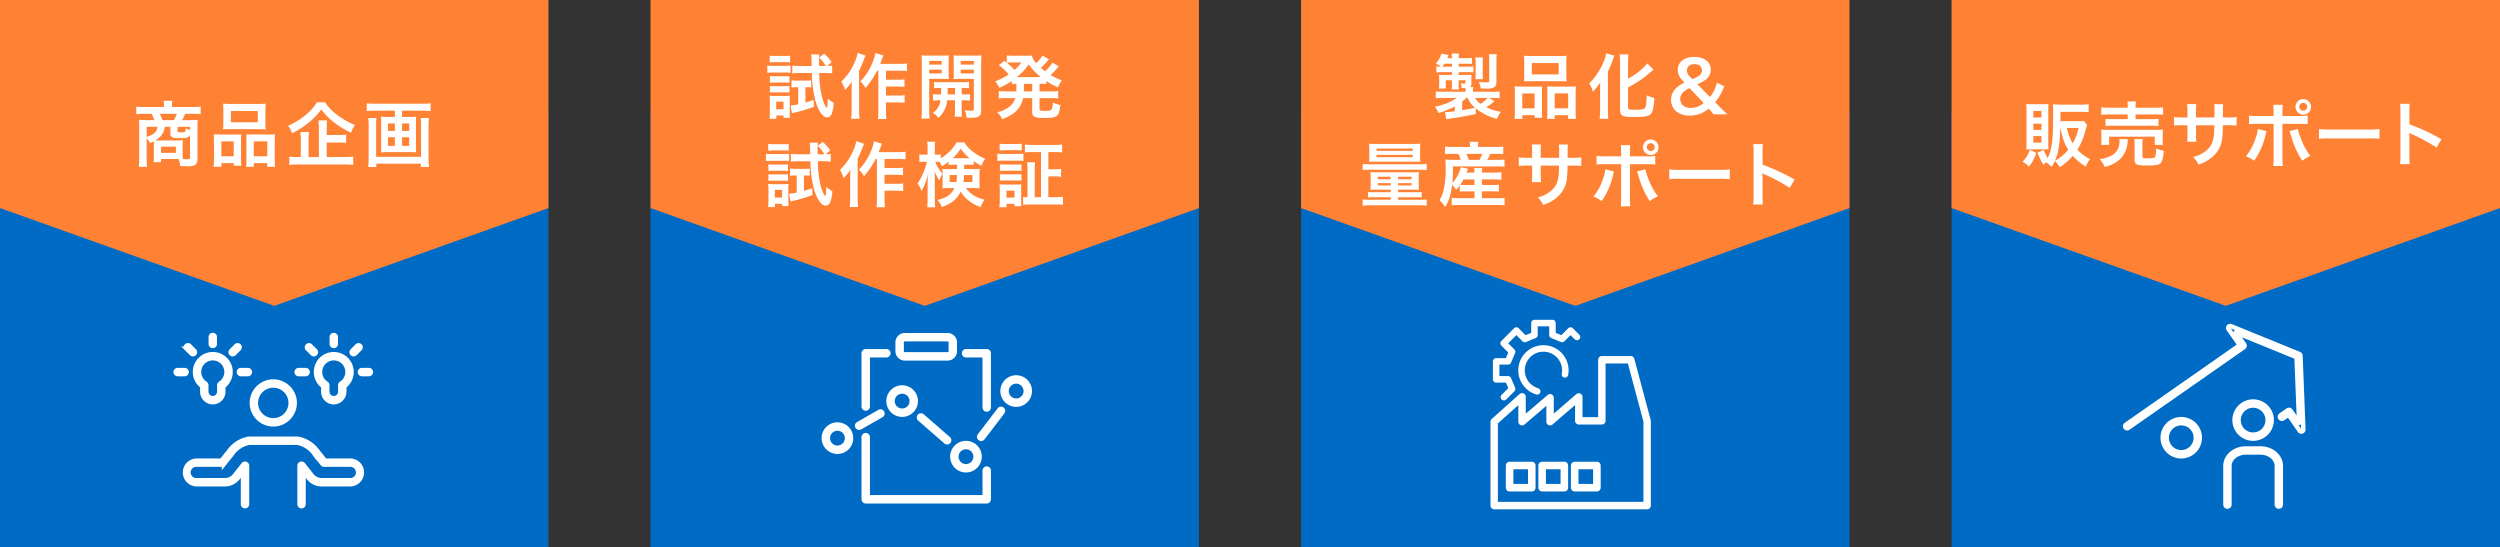 <svg xmlns="http://www.w3.org/2000/svg" width="991.417" height="216.945" viewBox="0 0 991.417 216.945"><rect x="0" y="0" width="991.417" height="216.945" fill="#333333" stroke="none"/><g transform="translate(-463.502 -1643.62)"><path d="M463.5,1687.442v173.123H680.99V1687.441l-108.745,62.785Z" fill="#006bc4"/><path d="M463.5,1643.62v82.51l108.743,38.784,108.745-38.785V1643.62Z" fill="#ff8133"/><path d="M524.519,1701.021a10.12,10.12,0,0,0-.055-1.345c-.476.253-.728.365-1.428.673a9.737,9.737,0,0,0-1.373-1.933v7.924a23.412,23.412,0,0,0,.169,3.416h-3.3a28.69,28.69,0,0,0,.168-3.387v-12.825a22.73,22.73,0,0,0-.112-2.407c.448.055,1.876.112,2.772.112h3.3a9.747,9.747,0,0,0-1.064-2.493h-2.94a23.124,23.124,0,0,0-3.108.141v-3a28.3,28.3,0,0,0,3.3.168h7.7v-.728a11.471,11.471,0,0,0-.14-1.735h3.416l-.028.28a8.705,8.705,0,0,0-.112,1.455v.728h8.092a26.031,26.031,0,0,0,3.3-.168v3a22.853,22.853,0,0,0-3.107-.141h-3.052a13.582,13.582,0,0,1-1.232,2.493H539.3a18.754,18.754,0,0,0,2.631-.112,17.914,17.914,0,0,0-.111,2.407v12.909c0,2.38-.868,3.108-3.752,3.108q-.5,0-3.108-.084a8.889,8.889,0,0,0-.673-2.8h-6.943v1.232h-2.94a14.3,14.3,0,0,0,.111-2.1Zm-2.856-7.112v4c2.829-.869,4.033-1.989,4.285-4Zm7.2,0c-.364,2.464-1.372,3.92-3.724,5.4.812.027.98.027,1.624.027H533.7a20.484,20.484,0,0,0,2.324-.084c-.056.728-.084,1.4-.084,2.044v3.3a15.575,15.575,0,0,0,.112,2.1q1.132.083,1.848.084c.756,0,.951-.141.951-.757v-8.876c-.5,1.036-1.232,1.26-4,1.26-1.819,0-2.575-.111-3.08-.419a1.425,1.425,0,0,1-.7-1.372v-2.716Zm3.612-2.66a11.818,11.818,0,0,0,1.148-2.493h-6.776a12.142,12.142,0,0,1,1.036,2.493Zm-5.1,12.991h5.88v-2.464h-5.88Zm11.479-10.331h-4.927v1.624c0,.475.2.559,1.511.559.981,0,1.372-.084,1.513-.336a2.569,2.569,0,0,0,.195-1.259c.757.336,1.149.5,1.708.7Z" fill="#fff"/><path d="M548.345,1699.537a26.116,26.116,0,0,0-.112-2.688,25.366,25.366,0,0,0,2.716.111h6.132c.812,0,1.428-.027,2.1-.084a16.4,16.4,0,0,0-.084,2.437v7.476a19.306,19.306,0,0,0,.111,2.52h-3.024V1708.3h-4.871v1.456h-3.108a21.045,21.045,0,0,0,.14-3.024Zm2.94,6.048h4.9v-5.909h-4.9Zm.784-18.4a21.577,21.577,0,0,0-.112-2.492,23.1,23.1,0,0,0,3.164.139h10.556a22.083,22.083,0,0,0,3.192-.139,19.959,19.959,0,0,0-.112,2.464v5.179a22.19,22.19,0,0,0,.112,2.6,25.74,25.74,0,0,0-2.912-.111H554.869a25.729,25.729,0,0,0-2.912.111,23.48,23.48,0,0,0,.112-2.575Zm3,4.928h10.668v-4.48H555.065Zm15.008,4.843a19.614,19.614,0,0,0,2.491-.111,24.132,24.132,0,0,0-.111,2.688v7.223a19.542,19.542,0,0,0,.14,3h-3.136V1708.3h-5.32v1.456h-3c.056-.783.084-1.343.084-2.491v-8.093c0-1.259,0-1.708-.056-2.3.644.057,1.232.084,2.072.084Zm-5.936,8.625h5.348v-5.909h-5.348Z" fill="#fff"/><path d="M592.425,1684.192a19.536,19.536,0,0,0,4.788,4.985,29.537,29.537,0,0,0,7.056,4,12.168,12.168,0,0,0-1.54,3.08,33.5,33.5,0,0,1-6.916-4.228,25.113,25.113,0,0,1-4.9-5.012,25.423,25.423,0,0,1-4.62,4.9,34.882,34.882,0,0,1-6.971,4.593,10.51,10.51,0,0,0-1.569-3,29.843,29.843,0,0,0,6.889-4.228,20.418,20.418,0,0,0,4.564-5.1Zm.644,21.7h6.972a23.05,23.05,0,0,0,3.528-.2v3.361a23.65,23.65,0,0,0-3.528-.2H581.813a23.76,23.76,0,0,0-3.584.2V1705.7a19.4,19.4,0,0,0,3.332.2h1.232v-6.721a26.84,26.84,0,0,0-.167-3.192h3.443a19.5,19.5,0,0,0-.2,3.165v6.748h4.088v-11.424a23.35,23.35,0,0,0-.168-3.109h3.444a21.452,21.452,0,0,0-.168,3.024v2.772h4.62a28.52,28.52,0,0,0,3.08-.139v3.248a29.447,29.447,0,0,0-3.052-.14h-4.648Z" fill="#fff"/><path d="M612.392,1687.5a33.766,33.766,0,0,0-3.444.168v-3.08a30.423,30.423,0,0,0,3.388.167h18.48a32.989,32.989,0,0,0,3.444-.167v3.08a32.813,32.813,0,0,0-3.416-.168h-7.9v2.491h3.332a17.112,17.112,0,0,0,2.3-.112,14.825,14.825,0,0,0-.112,2.1V1702a13.169,13.169,0,0,0,.112,2.071,18.039,18.039,0,0,0-2.464-.112h-9.044a18.455,18.455,0,0,0-2.52.112,13.875,13.875,0,0,0,.112-2.071v-10.024a15.594,15.594,0,0,0-.112-2.1,17.114,17.114,0,0,0,2.3.112h3.248V1687.5Zm21.224,2.912a29.4,29.4,0,0,0-.168,3.135v12.544a30.408,30.408,0,0,0,.2,3.752H630.4v-1.316H612.728v1.316h-3.192a36.69,36.69,0,0,0,.168-3.724v-12.6a27.384,27.384,0,0,0-.168-3.108h3.248a17.978,17.978,0,0,0-.112,2.491v12.909H630.48v-12.964a14.385,14.385,0,0,0-.14-2.436Zm-16.24,2.183v2.941h2.716v-2.941Zm0,5.461v3.415h2.716v-3.415Zm5.572-2.52h2.828v-2.941h-2.828Zm0,5.935h2.828v-3.415h-2.828Z" fill="#fff"/><path d="M571.877,1811.893a8.485,8.485,0,1,1,8.485-8.487A8.495,8.495,0,0,1,571.877,1811.893Zm0-15.395a6.908,6.908,0,1,0,6.908,6.908A6.914,6.914,0,0,0,571.877,1796.5Z" fill="#006bc4" stroke="#fff" stroke-miterlimit="10" stroke-width="1.766"/><path d="M583.086,1844.362a.787.787,0,0,1-.787-.787V1828.3a.789.789,0,0,1,1.406-.489l3.446,4.358a4.974,4.974,0,0,0,3.921,1.9h11.189a3.1,3.1,0,1,0,0-6.191H592.015a.783.783,0,0,1-.616-.3l-3.208-4.032a10.767,10.767,0,0,0-6.65-4.35H562.214a10.749,10.749,0,0,0-6.643,4.341l-3.218,4.041a.781.781,0,0,1-.615.3H541.492a3.1,3.1,0,1,0,0,6.191h11.191a4.967,4.967,0,0,0,3.919-1.9l3.447-4.358a.79.79,0,0,1,1.407.489v15.271a.788.788,0,0,1-1.577,0v-13l-2.041,2.579a6.535,6.535,0,0,1-5.155,2.5H541.492a4.672,4.672,0,0,1,0-9.343l9.865,0,2.972-3.735a12.255,12.255,0,0,1,7.707-4.936.894.894,0,0,1,.117-.008H581.6a.919.919,0,0,1,.117.008,12.267,12.267,0,0,1,7.715,4.948l2.963,3.723,9.865,0a4.672,4.672,0,1,1,0,9.343H591.072a6.536,6.536,0,0,1-5.157-2.5l-2.041-2.579v13A.787.787,0,0,1,583.086,1844.362Z" fill="#006bc4" stroke="#fff" stroke-miterlimit="10" stroke-width="1.766"/><path d="M547.888,1803.107a4.163,4.163,0,0,1-4.16-4.157v-2.143a7.04,7.04,0,1,1,8.316,0v2.143A4.162,4.162,0,0,1,547.888,1803.107Zm0-17.436a5.458,5.458,0,0,0-2.945,10.057.786.786,0,0,1,.36.664v2.558a2.583,2.583,0,0,0,5.167,0v-2.558a.788.788,0,0,1,.362-.664,5.459,5.459,0,0,0-2.944-10.057Z" fill="#006bc4" stroke="#fff" stroke-miterlimit="10" stroke-width="1.766"/><path d="M547.884,1780.809a.787.787,0,0,1-.788-.787v-2.766a.788.788,0,0,1,1.577,0v2.766A.788.788,0,0,1,547.884,1780.809Z" fill="#006bc4" stroke="#fff" stroke-miterlimit="10" stroke-width="1.766"/><path d="M540,1784.08a.791.791,0,0,1-.558-.231l-1.956-1.956a.789.789,0,1,1,1.115-1.116l1.956,1.957a.788.788,0,0,1-.557,1.346Z" fill="#006bc4" stroke="#fff" stroke-miterlimit="10" stroke-width="1.766"/><path d="M561.81,1791.967h-2.763a.788.788,0,1,1,0-1.576h2.763a.788.788,0,1,1,0,1.576Z" fill="#006bc4" stroke="#fff" stroke-miterlimit="10" stroke-width="1.766"/><path d="M536.727,1791.967h-2.765a.788.788,0,1,1,0-1.576h2.765a.788.788,0,0,1,0,1.576Z" fill="#006bc4" stroke="#fff" stroke-miterlimit="10" stroke-width="1.766"/><path d="M555.776,1784.08a.788.788,0,0,1-.555-1.346l1.956-1.957a.788.788,0,0,1,1.113,1.116l-1.955,1.956A.79.79,0,0,1,555.776,1784.08Z" fill="#006bc4" stroke="#fff" stroke-miterlimit="10" stroke-width="1.766"/><path d="M595.867,1803.107a4.162,4.162,0,0,1-4.159-4.157v-2.143a7.04,7.04,0,1,1,8.316,0v2.143A4.161,4.161,0,0,1,595.867,1803.107Zm0-17.436a5.458,5.458,0,0,0-2.945,10.057.786.786,0,0,1,.362.664v2.558a2.582,2.582,0,0,0,5.165,0v-2.558a.786.786,0,0,1,.362-.664,5.458,5.458,0,0,0-2.944-10.057Z" fill="#006bc4" stroke="#fff" stroke-miterlimit="10" stroke-width="1.766"/><path d="M595.87,1780.809a.787.787,0,0,1-.788-.787v-2.766a.788.788,0,0,1,1.575,0v2.766A.786.786,0,0,1,595.87,1780.809Z" fill="#006bc4" stroke="#fff" stroke-miterlimit="10" stroke-width="1.766"/><path d="M603.758,1784.08a.788.788,0,0,1-.558-1.346l1.956-1.957a.789.789,0,0,1,1.115,1.116l-1.958,1.956A.782.782,0,0,1,603.758,1784.08Z" fill="#006bc4" stroke="#fff" stroke-miterlimit="10" stroke-width="1.766"/><path d="M584.707,1791.967H581.94a.788.788,0,0,1,0-1.576h2.767a.788.788,0,1,1,0,1.576Z" fill="#006bc4" stroke="#fff" stroke-miterlimit="10" stroke-width="1.766"/><path d="M609.792,1791.967h-2.764a.788.788,0,1,1,0-1.576h2.764a.788.788,0,1,1,0,1.576Z" fill="#006bc4" stroke="#fff" stroke-miterlimit="10" stroke-width="1.766"/><path d="M587.975,1784.08a.79.79,0,0,1-.556-.231l-1.957-1.956a.789.789,0,0,1,1.115-1.116l1.956,1.957a.788.788,0,0,1-.558,1.346Z" fill="#006bc4" stroke="#fff" stroke-miterlimit="10" stroke-width="1.766"/><path d="M721.479,1687.442v173.123H938.967V1687.441l-108.745,62.785Z" fill="#006bc4"/><path d="M721.479,1643.62v82.51l108.743,38.784,108.745-38.785V1643.62Z" fill="#ff8133"/><path d="M767.8,1669.588a12.227,12.227,0,0,0,2.24.141h4.732a14.714,14.714,0,0,0,2.24-.112v2.856a19.077,19.077,0,0,0-2.128-.084h-4.844a16.576,16.576,0,0,0-2.24.112Zm.868,21.141c.084-.869.14-1.82.14-2.745v-4.255a16.738,16.738,0,0,0-.112-2.157,19.808,19.808,0,0,0,2.184.084h4a14.308,14.308,0,0,0,1.9-.084,16.093,16.093,0,0,0-.084,2.016v4.788a14.762,14.762,0,0,0,.112,1.96h-2.632v-.923h-2.8v1.316Zm.056-25.061a12.192,12.192,0,0,0,2.268.141h3.584a12.375,12.375,0,0,0,2.268-.141v2.717a16.477,16.477,0,0,0-2.268-.113h-3.584a17.274,17.274,0,0,0-2.268.113Zm.084,8.121a10.38,10.38,0,0,0,1.764.084h4.284a12.313,12.313,0,0,0,1.708-.084v2.631a13.985,13.985,0,0,0-1.708-.084h-4.284a14.37,14.37,0,0,0-1.764.084Zm0,3.92a10.394,10.394,0,0,0,1.764.084h4.256a9.539,9.539,0,0,0,1.736-.084v2.631a14.717,14.717,0,0,0-1.764-.084h-4.256a10.381,10.381,0,0,0-1.736.084Zm2.52,9.239h2.884v-3.024h-2.884Zm8.2-8.736a16.282,16.282,0,0,0-2.128.113v-2.885a14.161,14.161,0,0,0,2.268.141h3.556a12.838,12.838,0,0,0,1.96-.113v2.828a16.735,16.735,0,0,0-1.68-.084H782.9v6.1c1.12-.336,1.68-.5,3.3-1.036l.056,2.688a58.25,58.25,0,0,1-7.728,2.325c-.336.083-.56.14-.952.251l-.56-3.08a20.3,20.3,0,0,0,3.024-.476v-6.776Zm12.012-8.427a14.124,14.124,0,0,0,1.988-.14v3.08a25.367,25.367,0,0,0-3.024-.168h-2.1a39.97,39.97,0,0,0,1.344,10.555c.56,1.708,1.316,3.221,1.6,3.221.084,0,.168-.141.224-.449.084-.615.2-2.128.224-3.192a8.887,8.887,0,0,0,2.352,1.708,14.088,14.088,0,0,1-.84,4.4,2.018,2.018,0,0,1-1.82,1.372c-1.624,0-3.388-2.436-4.508-6.188a44.559,44.559,0,0,1-1.512-11.423h-4.732a25.033,25.033,0,0,0-3.024.168v-3.08c.868.084,1.848.14,3.052.14h4.62l-.084-3.108a9.06,9.06,0,0,0-.112-1.485h3.22a15.786,15.786,0,0,0-.112,2.492c0,.813,0,.981.028,2.1h2.688a17.077,17.077,0,0,0-2.688-3.332l2.016-1.568a16.319,16.319,0,0,1,2.94,3.387Z" fill="#fff"/><path d="M806.734,1665.668c-.308.7-.392.9-.644,1.568-.448,1.2-.448,1.2-1.9,4.48v15.513a25.862,25.862,0,0,0,.2,3.472h-3.36a24.781,24.781,0,0,0,.2-3.472v-7.98c0-.7,0-.84.084-3.192a29.079,29.079,0,0,1-2.688,3.219A13.234,13.234,0,0,0,797.13,1676a22.859,22.859,0,0,0,5.32-7.729,15.771,15.771,0,0,0,1.176-3.695Zm4.564,5.993a30.5,30.5,0,0,1-4.592,6.832,11.356,11.356,0,0,0-2.016-2.633,21.861,21.861,0,0,0,4.7-7.139,18.066,18.066,0,0,0,1.26-4.06l3.164.924c-.28.671-.364.923-.56,1.483-.42,1.177-.448,1.261-.7,1.876h7.616a20.612,20.612,0,0,0,3.024-.168v3.024a29.274,29.274,0,0,0-3.024-.139h-5.32v3.584h4.564a19.339,19.339,0,0,0,2.772-.168v3.024a21.346,21.346,0,0,0-2.8-.168h-4.536v3.584h4.592a16.215,16.215,0,0,0,2.8-.168v3.051a21.984,21.984,0,0,0-2.8-.168h-4.592v3.221a18.959,18.959,0,0,0,.2,3.36h-3.388a19.674,19.674,0,0,0,.168-3.36v-15.792Z" fill="#fff"/><path d="M832,1687.229a24.81,24.81,0,0,0,.168,3.416h-3.275a24.915,24.915,0,0,0,.168-3.473v-18.48a30.952,30.952,0,0,0-.113-3.135,25.493,25.493,0,0,0,2.885.111h5.1a23.713,23.713,0,0,0,2.856-.111c-.056.812-.084,1.624-.084,2.6v4.312c0,1.259.028,1.792.084,2.52-.727-.056-1.6-.084-2.575-.084H832Zm0-17.977h4.957v-1.483H832Zm0,3.5h4.957v-1.511H832Zm4.676,8.316c.056-.98.056-1.288.056-2.575a24.38,24.38,0,0,0-2.8.112v-2.52a18.864,18.864,0,0,0,2.827.14h8.12a19.916,19.916,0,0,0,2.912-.14v2.52a25.354,25.354,0,0,0-2.912-.112v2.575h.42a25.2,25.2,0,0,0,2.885-.111v2.576a19.955,19.955,0,0,0-2.885-.14h-.42v4.144a11.907,11.907,0,0,0,.141,2.379h-2.94a13.172,13.172,0,0,0,.139-2.408v-4.115h-3.136a10.065,10.065,0,0,1-3.388,6.916,12.65,12.65,0,0,0-2.239-1.933,6.811,6.811,0,0,0,3-4.983,19.387,19.387,0,0,0-2.969.14v-2.576a25.426,25.426,0,0,0,2.912.111Zm2.66-2.575c0,1.259,0,1.259-.056,2.575h2.94v-2.575Zm13.272,8.708c0,2.491-.839,3.135-3.976,3.135-.5,0-.9,0-1.82-.056a10.042,10.042,0,0,0-.755-2.967,19.994,19.994,0,0,0,2.575.224c.9,0,1.064-.113,1.064-.728v-11.9h-5.487c-.981,0-1.876.028-2.548.084.055-.812.055-1.261.055-2.52v-4.312c0-1.064-.028-1.792-.084-2.6a24.327,24.327,0,0,0,2.856.111h5.348a25.172,25.172,0,0,0,2.884-.111c-.084,1.036-.112,1.708-.112,3.108Zm-8.12-17.949h5.208v-1.483h-5.208Zm0,3.5h5.208v-1.511h-5.208Z" fill="#fff"/><path d="M866.606,1676.84c-.868.029-1.175.057-1.876.113v-1.232a27.656,27.656,0,0,1-4.927,2.716,10.572,10.572,0,0,0-1.653-2.577,24.037,24.037,0,0,0,5.348-2.715,19.175,19.175,0,0,0-3.919-3.668l2.3-1.708.9.728v-2.912a16.159,16.159,0,0,0,2.325.14h5.179a16.151,16.151,0,0,0,2.409-.112,6.891,6.891,0,0,0,1.735,3.052,14.727,14.727,0,0,0,1.652-1.792,4.915,4.915,0,0,0,.588-.812c.14-.225.14-.225.224-.364l2.576,1.428c-.084.111-.448.532-1.092,1.288a28.7,28.7,0,0,1-2.072,2.1c.756.644,1.064.9,1.652,1.343a16.476,16.476,0,0,0,2.912-3.387l2.576,1.455c-.167.168-.224.253-.784.869a21.7,21.7,0,0,1-2.52,2.576,24.941,24.941,0,0,0,4.48,2.128,11.4,11.4,0,0,0-1.568,2.772,28.192,28.192,0,0,1-4.62-2.52v1.2a22.523,22.523,0,0,0-2.688-.113v3.024h4.452a16.708,16.708,0,0,0,2.94-.168v3a21.527,21.527,0,0,0-2.94-.168h-4.452v4.172c0,.589.029.644.449.757a6.521,6.521,0,0,0,1.792.139c1.54,0,2.211-.139,2.52-.531a6.562,6.562,0,0,0,.5-2.8,9.529,9.529,0,0,0,3.024.98c-.616,4.733-1.12,5.153-6.5,5.153-3.808,0-4.7-.477-4.7-2.436v-5.433H869.21a9.845,9.845,0,0,1-1.735,4.033c-1.4,1.847-3.081,2.967-6.524,4.312a10.245,10.245,0,0,0-1.989-2.744,11.582,11.582,0,0,0,5.181-2.493,6.36,6.36,0,0,0,1.987-3.108h-3.584a17.888,17.888,0,0,0-2.94.168v-3a16.918,16.918,0,0,0,2.94.168h4c.029-.363.029-.559.029-.867Zm-2.128-8.455a12.475,12.475,0,0,0-1.708.112,24.164,24.164,0,0,1,3.052,2.883,18.1,18.1,0,0,0,2.744-2.995Zm11.172,5.824h.588a23.526,23.526,0,0,1-4.76-5.068,23.376,23.376,0,0,1-4.731,5.068h8.9Zm-6.1,5.012v.643h3.276v-3.024h-3.247Z" fill="#fff"/><path d="M767.236,1704.588a12.227,12.227,0,0,0,2.24.141h4.732a14.714,14.714,0,0,0,2.24-.112v2.856a19.077,19.077,0,0,0-2.128-.084h-4.844a16.575,16.575,0,0,0-2.24.112Zm.868,21.141c.084-.869.14-1.82.14-2.745v-4.255a16.749,16.749,0,0,0-.112-2.157,19.807,19.807,0,0,0,2.184.084h4a14.307,14.307,0,0,0,1.9-.084,16.109,16.109,0,0,0-.084,2.016v4.788a14.762,14.762,0,0,0,.112,1.96H773.62v-.923h-2.8v1.316Zm.056-25.061a12.192,12.192,0,0,0,2.268.141h3.584a12.376,12.376,0,0,0,2.268-.141v2.717a16.477,16.477,0,0,0-2.268-.113h-3.584a17.274,17.274,0,0,0-2.268.113Zm.084,8.121a10.378,10.378,0,0,0,1.764.084h4.284a12.313,12.313,0,0,0,1.708-.084v2.631a13.985,13.985,0,0,0-1.708-.084h-4.284a14.369,14.369,0,0,0-1.764.084Zm0,3.92a10.393,10.393,0,0,0,1.764.084h4.256a9.539,9.539,0,0,0,1.736-.084v2.631a14.717,14.717,0,0,0-1.764-.084H769.98a10.38,10.38,0,0,0-1.736.084Zm2.52,9.239h2.884v-3.024h-2.884Zm8.2-8.736a16.28,16.28,0,0,0-2.128.113v-2.885a14.16,14.16,0,0,0,2.268.141h3.556a12.839,12.839,0,0,0,1.96-.113v2.828a16.737,16.737,0,0,0-1.68-.084h-.616v6.1c1.12-.336,1.68-.5,3.3-1.036l.056,2.688a58.252,58.252,0,0,1-7.728,2.325c-.336.083-.56.14-.952.251l-.56-3.08a20.3,20.3,0,0,0,3.024-.476v-6.776Zm12.012-8.427a14.125,14.125,0,0,0,1.988-.14v3.08a25.369,25.369,0,0,0-3.024-.168h-2.1a39.97,39.97,0,0,0,1.344,10.555c.56,1.708,1.316,3.221,1.6,3.221.084,0,.168-.141.224-.449.084-.615.2-2.128.224-3.192a8.888,8.888,0,0,0,2.352,1.708,14.091,14.091,0,0,1-.84,4.4,2.018,2.018,0,0,1-1.82,1.372c-1.624,0-3.388-2.436-4.508-6.188a44.562,44.562,0,0,1-1.512-11.423h-4.732a25.033,25.033,0,0,0-3.024.168v-3.08c.868.084,1.848.14,3.052.14h4.62l-.084-3.108a9.067,9.067,0,0,0-.112-1.485h3.22a15.786,15.786,0,0,0-.112,2.492c0,.813,0,.981.028,2.1h2.688a17.077,17.077,0,0,0-2.688-3.332l2.016-1.568a16.315,16.315,0,0,1,2.94,3.387Z" fill="#fff"/><path d="M806.167,1700.668c-.308.7-.392.9-.644,1.568-.448,1.2-.448,1.2-1.9,4.48v15.513a25.875,25.875,0,0,0,.2,3.472h-3.359a24.957,24.957,0,0,0,.2-3.472v-7.98c0-.7,0-.84.084-3.192a28.965,28.965,0,0,1-2.688,3.219,13.2,13.2,0,0,0-1.484-3.275,22.844,22.844,0,0,0,5.32-7.729,15.723,15.723,0,0,0,1.176-3.695Zm4.564,5.993a30.494,30.494,0,0,1-4.592,6.832,11.356,11.356,0,0,0-2.016-2.633,21.862,21.862,0,0,0,4.7-7.139,18.065,18.065,0,0,0,1.26-4.06l3.164.924c-.28.671-.364.923-.56,1.483-.42,1.177-.448,1.261-.7,1.876h7.616a20.612,20.612,0,0,0,3.024-.168v3.024a29.274,29.274,0,0,0-3.024-.139h-5.32v3.584h4.564a19.338,19.338,0,0,0,2.772-.168v3.024a21.346,21.346,0,0,0-2.8-.168h-4.536v3.584h4.592a16.216,16.216,0,0,0,2.8-.168v3.051a21.985,21.985,0,0,0-2.8-.168h-4.592v3.221a18.965,18.965,0,0,0,.2,3.36h-3.388a19.674,19.674,0,0,0,.168-3.36v-15.792Z" fill="#fff"/><path d="M841.94,1708.929c-1.12,0-1.512.028-2.268.084v-1.261a20.161,20.161,0,0,1-2.66,1.792,12.439,12.439,0,0,0-.924-1.735c-.448-.028-.644-.028-.98-.028h-.728a16.508,16.508,0,0,0,2.884,4.76,11.709,11.709,0,0,0-1.288,2.66,21.738,21.738,0,0,1-1.9-3.781c.084.84.14,2.073.14,3.725v7.252a27.771,27.771,0,0,0,.168,3.443h-3.192a28.4,28.4,0,0,0,.168-3.443v-5.8c0-.925.056-2.325.168-3.668a32.767,32.767,0,0,1-1.372,3.947c-.112.309-.5,1.148-1.176,2.548a10.192,10.192,0,0,0-1.6-2.995,27.312,27.312,0,0,0,3.7-8.652h-1.12a11.16,11.16,0,0,0-1.876.112v-3.053a10.929,10.929,0,0,0,1.876.113h1.4v-2.184a18.246,18.246,0,0,0-.168-2.94h3.164a20.029,20.029,0,0,0-.14,2.912v2.212h.84a7.742,7.742,0,0,0,1.512-.113v1.6a21.647,21.647,0,0,0,3-2.269,15.065,15.065,0,0,0,3.276-4.087h3.108a12.193,12.193,0,0,0,3.3,3.611,19.131,19.131,0,0,0,4.928,2.885,10.905,10.905,0,0,0-1.456,2.772,24.986,24.986,0,0,1-3.108-1.821v1.485c-.644-.056-1.148-.084-2.268-.084H845.86v1.736h3.7c1.148,0,1.736-.028,2.464-.084-.056.839-.084,1.427-.084,2.155v3.445c0,.951.028,1.343.084,2.128a23.341,23.341,0,0,0-2.632-.113H846.5a12.042,12.042,0,0,0,7.476,4.564,8.747,8.747,0,0,0-1.54,3,16.322,16.322,0,0,1-5.6-3.276,11.422,11.422,0,0,1-2.352-2.939c-1.372,2.967-3.64,4.872-7.5,6.188a8.228,8.228,0,0,0-1.764-2.829c3.64-.783,5.488-2.071,6.776-4.7h-2.184a22.914,22.914,0,0,0-2.576.113c.056-.728.084-1.148.084-1.792v-4c0-.784-.028-1.233-.084-1.932a17.488,17.488,0,0,0,2.408.084h3.416v-1.736Zm-1.848,4.115v2.745h2.688a17.7,17.7,0,0,0,.224-2.745Zm7.252-6.691h.672a15.829,15.829,0,0,1-3.528-3.809,18.409,18.409,0,0,1-3.164,3.809h6.02Zm-1.54,6.691a20.99,20.99,0,0,1-.252,2.745h3.584v-2.745Z" fill="#fff"/><path d="M859.026,1704.533a12.341,12.341,0,0,0,2.24.139h5.852a15,15,0,0,0,2.24-.111v2.883a12.686,12.686,0,0,0-2.128-.111h-5.964a16.76,16.76,0,0,0-2.24.111Zm.784,21.252a20.941,20.941,0,0,0,.168-2.744V1718.9a13.172,13.172,0,0,0-.14-2.213,17.107,17.107,0,0,0,2.156.112h4.676a9.942,9.942,0,0,0,1.876-.084,17.716,17.716,0,0,0-.084,2.017v4.48a18.79,18.79,0,0,0,.084,2.184H865.83v-.953h-3.192v1.345Zm.112-25.172a17.308,17.308,0,0,0,2.324.112h4.088a17.5,17.5,0,0,0,2.352-.112v2.687a18.043,18.043,0,0,0-2.352-.111h-4.088a17.578,17.578,0,0,0-2.324.111Zm.112,8.176a15.407,15.407,0,0,0,1.848.084h4.9a13.763,13.763,0,0,0,1.792-.084v2.6a15.814,15.814,0,0,0-1.792-.084h-4.9a15.552,15.552,0,0,0-1.848.084Zm0,3.892a15.648,15.648,0,0,0,1.848.084h4.9a13.97,13.97,0,0,0,1.792-.084v2.6a11.678,11.678,0,0,0-1.848-.084h-4.872a15.533,15.533,0,0,0-1.82.084Zm2.6,9.3h3.192V1719.2h-3.192Zm13.692-18.061h-3.164a25.689,25.689,0,0,0-3.22.169v-3.165a24.623,24.623,0,0,0,3.22.168h8.316a24.623,24.623,0,0,0,3.22-.168v3.165a24.9,24.9,0,0,0-3.192-.169h-2.268v6.833h2.3a14.546,14.546,0,0,0,2.744-.168v3.164a14.712,14.712,0,0,0-2.744-.168h-2.3v8.232h2.688a25.892,25.892,0,0,0,3.108-.168v3.219a25.562,25.562,0,0,0-3.164-.168h-9.492a22.415,22.415,0,0,0-3.136.168V1721.7a10.187,10.187,0,0,0,1.736.113v-10.752a19.33,19.33,0,0,0-.168-3.08h3.192a17.736,17.736,0,0,0-.168,3.08v10.752h2.492Z" fill="#fff"/><path d="M806.818,1805.624a.789.789,0,0,1-.789-.788v-21.128a.788.788,0,0,1,.789-.788h8.192a.788.788,0,1,1,0,1.576h-7.4v20.34A.79.79,0,0,1,806.818,1805.624Z" fill="#006bc4" stroke="#fff" stroke-linecap="round" stroke-linejoin="round" stroke-width="1.766"/><path d="M854.8,1806.012a.789.789,0,0,1-.788-.789V1784.5h-7.4a.788.788,0,0,1,0-1.576H854.8a.788.788,0,0,1,.788.788v21.515A.79.79,0,0,1,854.8,1806.012Z" fill="#006bc4" stroke="#fff" stroke-linecap="round" stroke-linejoin="round" stroke-width="1.766"/><path d="M854.8,1842.41H806.818a.789.789,0,0,1-.789-.789v-24.6a.789.789,0,1,1,1.577,0v23.812h46.408v-10.591a.788.788,0,1,1,1.576,0v11.378A.789.789,0,0,1,854.8,1842.41Z" fill="#006bc4" stroke="#fff" stroke-linecap="round" stroke-linejoin="round" stroke-width="1.766"/><path d="M839.3,1785.737H822.321a2.843,2.843,0,0,1-2.839-2.841v-3.505a2.842,2.842,0,0,1,2.839-2.841H839.3a2.844,2.844,0,0,1,2.841,2.841v3.505A2.844,2.844,0,0,1,839.3,1785.737Zm-16.979-7.611a1.267,1.267,0,0,0-1.265,1.265v3.505a1.266,1.266,0,0,0,1.265,1.264H839.3a1.266,1.266,0,0,0,1.265-1.264v-3.505a1.266,1.266,0,0,0-1.265-1.265Z" fill="#006bc4" stroke="#fff" stroke-linecap="round" stroke-linejoin="round" stroke-width="1.766"/><path d="M795.6,1822.762a5.391,5.391,0,1,1,5.391-5.39A5.4,5.4,0,0,1,795.6,1822.762Zm0-9.2a3.813,3.813,0,1,0,3.813,3.814A3.818,3.818,0,0,0,795.6,1813.558Z" fill="#006bc4" stroke="#fff" stroke-linecap="round" stroke-linejoin="round" stroke-width="1.766"/><path d="M821.264,1808.071a5.39,5.39,0,1,1,5.39-5.389A5.4,5.4,0,0,1,821.264,1808.071Zm0-9.2a3.814,3.814,0,1,0,3.813,3.815A3.819,3.819,0,0,0,821.264,1798.867Z" fill="#006bc4" stroke="#fff" stroke-linecap="round" stroke-linejoin="round" stroke-width="1.766"/><path d="M846.574,1830.107a5.39,5.39,0,1,1,5.388-5.39A5.4,5.4,0,0,1,846.574,1830.107Zm0-9.2a3.814,3.814,0,1,0,3.813,3.814A3.818,3.818,0,0,0,846.574,1820.9Z" fill="#006bc4" stroke="#fff" stroke-linecap="round" stroke-linejoin="round" stroke-width="1.766"/><path d="M866.486,1804.089a5.39,5.39,0,1,1,5.389-5.39A5.4,5.4,0,0,1,866.486,1804.089Zm0-9.2a3.813,3.813,0,1,0,3.814,3.813A3.819,3.819,0,0,0,866.486,1794.886Z" fill="#006bc4" stroke="#fff" stroke-linecap="round" stroke-linejoin="round" stroke-width="1.766"/><path d="M804.2,1813.237a.788.788,0,0,1-.391-1.472l8.463-4.842a.788.788,0,1,1,.783,1.368l-8.463,4.843A.788.788,0,0,1,804.2,1813.237Z" fill="#006bc4" stroke="#fff" stroke-linecap="round" stroke-linejoin="round" stroke-width="1.766"/><path d="M839.1,1819a.8.8,0,0,1-.517-.192l-10.368-9.027a.788.788,0,1,1,1.034-1.19l10.368,9.027A.786.786,0,0,1,839.1,1819Z" fill="#006bc4" stroke="#fff" stroke-linecap="round" stroke-linejoin="round" stroke-width="1.766"/><path d="M852.594,1817.635a.788.788,0,0,1-.626-1.268l7.868-10.279a.788.788,0,1,1,1.251.957l-7.868,10.28A.784.784,0,0,1,852.594,1817.635Z" fill="#006bc4" stroke="#fff" stroke-linecap="round" stroke-linejoin="round" stroke-width="1.766"/><path d="M979.454,1687.442v173.123h217.488V1687.441L1088.2,1750.226Z" fill="#006bc4"/><path d="M979.454,1643.62v82.51l108.743,38.784,108.745-38.785V1643.62Z" fill="#ff8133"/><path d="M1048.756,1688.853c-4.312.9-7.364,1.427-10.332,1.847-.728.085-.84.113-1.372.2l-.5-2.829h.28a30.02,30.02,0,0,0,3.612-.336v-1.9a33,33,0,0,1-6.5,2.6,8.817,8.817,0,0,0-1.428-2.52,22,22,0,0,0,8.68-3.445H1035.9a20.043,20.043,0,0,0-3,.14v-2.715a27.776,27.776,0,0,0,3.108.111h8.736v-.476c0-.279-.028-.728-.056-.951-.616,0-.812-.029-1.512-.056a6.122,6.122,0,0,0-.448-1.876,11.326,11.326,0,0,0,1.456.14c.364,0,.476-.113.476-.476v-.869h-2.688v1.457c0,.9.028,1.54.084,2.211h-2.884a17.374,17.374,0,0,0,.112-2.211v-1.457h-2.436v1.681a7.89,7.89,0,0,0,.084,1.595h-2.8l.028-.279a12,12,0,0,0,.084-1.457v-2.1c0-.531-.028-.755-.084-1.595.42.028,1.232.055,1.876.055h3.248v-1.119h-3.64a17.2,17.2,0,0,0-2.52.139v-2.407a14.029,14.029,0,0,0,1.876.111,14.867,14.867,0,0,0-2.1-1.259,9.669,9.669,0,0,0,2.24-3.92l2.828.559a9.5,9.5,0,0,1-.532,1.261h1.848a15.637,15.637,0,0,0-.14-1.849h2.94a11.672,11.672,0,0,0-.112,1.849h2.688a15.092,15.092,0,0,0,2.576-.141v2.409c-.784-.057-1.428-.084-2.548-.084h-2.716v1.175h3.052a15.731,15.731,0,0,0,2.772-.14v2.409a22.736,22.736,0,0,0-2.632-.112h-3.192v1.119h2.828c1.036,0,1.568-.027,2.24-.055-.028.336-.028.644-.028,1.2v2.213a1.58,1.58,0,0,1-.532,1.427h1.232a11.731,11.731,0,0,0-.084,1.4V1680h7.392a28.885,28.885,0,0,0,3.192-.111v2.715a20.909,20.909,0,0,0-3.052-.14h-1.12l2.072,1.261a12.822,12.822,0,0,1-3.22,2.379,19.886,19.886,0,0,0,5.824,1.876,10.728,10.728,0,0,0-1.512,2.8,21.353,21.353,0,0,1-8.456-4.173Zm-9.464-18.789v-1.175h-2.968a13.2,13.2,0,0,1-.84,1.175Zm4.06,17.221c2.772-.421,3.5-.56,5.1-.925a10.532,10.532,0,0,1-2.912-3.892h-.588c-.5.476-1.036.98-1.6,1.429Zm5.1-4.817a7.552,7.552,0,0,0,2.156,2.325,12.341,12.341,0,0,0,2.856-2.325Zm.14-7.447a12.906,12.906,0,0,0,.112-1.9v-4.62a15.5,15.5,0,0,0-.14-2.1h3.052a12.894,12.894,0,0,0-.112,2.1v4.591a12.292,12.292,0,0,0,.084,1.933Zm8.344.728c0,1.483-.224,2.071-.952,2.52a6.514,6.514,0,0,1-3.248.5c-.56,0-1.344-.027-2.044-.056a8.134,8.134,0,0,0-.756-2.659,18.716,18.716,0,0,0,2.716.252,8.407,8.407,0,0,0,1.092-.084c.252-.084.336-.224.336-.728v-8.008a19.489,19.489,0,0,0-.14-2.381h3.136a15.721,15.721,0,0,0-.14,2.52Z" fill="#fff"/><path d="M1064.24,1680.537a26.134,26.134,0,0,0-.112-2.688,25.364,25.364,0,0,0,2.716.111h6.132c.812,0,1.428-.027,2.1-.084a16.391,16.391,0,0,0-.084,2.437v7.476a19.3,19.3,0,0,0,.111,2.52h-3.023V1689.3h-4.872v1.456H1064.1a21.034,21.034,0,0,0,.14-3.024Zm2.94,6.048h4.9v-5.909h-4.9Zm.784-18.4a21.308,21.308,0,0,0-.113-2.492,23.122,23.122,0,0,0,3.165.139h10.556a22.083,22.083,0,0,0,3.192-.139,19.969,19.969,0,0,0-.112,2.464v5.179a22.2,22.2,0,0,0,.112,2.6,25.749,25.749,0,0,0-2.913-.111h-11.087a25.761,25.761,0,0,0-2.913.111,23.186,23.186,0,0,0,.113-2.575Zm3,4.928h10.668v-4.48H1070.96Zm15.008,4.843a19.613,19.613,0,0,0,2.491-.111,24.389,24.389,0,0,0-.111,2.688v7.223a19.671,19.671,0,0,0,.14,3h-3.137V1689.3h-5.319v1.456h-3c.056-.783.084-1.343.084-2.491v-8.093a22.75,22.75,0,0,0-.057-2.3c.644.057,1.233.084,2.073.084Zm-5.936,8.625h5.348v-5.909h-5.348Z" fill="#fff"/><path d="M1098.047,1679.473c0-.98,0-1.261.056-3.137a29.057,29.057,0,0,1-2.884,3.641,14.043,14.043,0,0,0-1.484-3.305,24.5,24.5,0,0,0,3.92-4.983,21.323,21.323,0,0,0,2.828-6.944l3.276.952c-.252.559-.364.867-.616,1.539a51.9,51.9,0,0,1-2.016,4.872v15.037c0,1.148.056,2.407.168,3.584h-3.444a30.392,30.392,0,0,0,.2-3.641Zm11.088,6.748c0,.756.5.924,2.744.924,2.52,0,3.528-.168,3.892-.617.476-.644.644-1.735.784-5.124a13.712,13.712,0,0,0,3.024,1.093c-.224,3.471-.616,5.319-1.288,6.159-.868,1.064-2.408,1.372-6.944,1.372s-5.376-.476-5.376-3.024v-18.451a26.288,26.288,0,0,0-.168-3.361h3.5a26.031,26.031,0,0,0-.168,3.361v6.243a24.283,24.283,0,0,0,7.644-6.02l2.436,2.465c-.224.168-.336.28-.616.5a42.818,42.818,0,0,1-9.464,6.551Z" fill="#fff"/><path d="M1143.015,1688.964a20.856,20.856,0,0,0-1.456-1.792l-.448-.476a11.667,11.667,0,0,1-3.332,2.016,11.427,11.427,0,0,1-4.116.728,7.965,7.965,0,0,1-5.8-1.96,6.329,6.329,0,0,1,.168-8.764,10.789,10.789,0,0,1,3.528-2.323l-.84-.9a5.832,5.832,0,0,1-1.876-4.117c0-3.164,2.576-5.179,6.608-5.179,3.892,0,6.468,1.96,6.468,4.956a4.943,4.943,0,0,1-2.268,4.256,18.7,18.7,0,0,1-3.024,1.624l5.012,5.04a13.828,13.828,0,0,0,2.716-5.657l2.884,1.4a18.269,18.269,0,0,1-3.584,6.328l2.044,2.073c.9.9,1.54,1.539,2.828,2.743Zm-9.492-10.387a9.031,9.031,0,0,0-2.548,1.624,3.474,3.474,0,0,0-1.148,2.632c0,2.184,1.624,3.583,4.144,3.583a7.723,7.723,0,0,0,5.152-1.959Zm1.092-3.613a14.183,14.183,0,0,0,2.6-1.259,2.548,2.548,0,0,0,1.232-2.212c0-1.513-1.148-2.436-2.968-2.436-1.848,0-3,.951-3,2.491a3.193,3.193,0,0,0,1.176,2.436Z" fill="#fff"/><path d="M1003.9,1708.621a20.846,20.846,0,0,0,2.94.14h19.544a19.449,19.449,0,0,0,2.912-.14v2.464a17.877,17.877,0,0,0-2.8-.141h-19.684a19.791,19.791,0,0,0-2.913.141Zm5.657,10.219c-1.12,0-1.821.029-2.576.084a21.82,21.82,0,0,0,.083-2.24v-2.771c0-.9-.027-1.4-.083-2.073a20.007,20.007,0,0,0,2.66.113h13.971a21.567,21.567,0,0,0,2.6-.113,19.874,19.874,0,0,0-.084,2.016v2.856a20.744,20.744,0,0,0,.084,2.212c-.783-.055-1.6-.084-2.575-.084h-5.684v1.009h7.027a15.277,15.277,0,0,0,2.325-.113v2.212a19.625,19.625,0,0,0-2.493-.112h-6.859v1.008h8.148a24.724,24.724,0,0,0,3.191-.139v2.491a25.7,25.7,0,0,0-3.191-.168h-19.013a21.676,21.676,0,0,0-3.192.168V1722.7a24.486,24.486,0,0,0,3.192.139h7.925v-1.008h-6.524a19.31,19.31,0,0,0-2.492.112v-2.212a15.257,15.257,0,0,0,2.323.113h6.693v-1.009Zm-.337-11.115c-1.484,0-2.128.027-2.827.084a16.616,16.616,0,0,0,.111-2.3v-2.688a16.749,16.749,0,0,0-.111-2.24,28.364,28.364,0,0,0,2.967.112h14.476a27.47,27.47,0,0,0,2.94-.112,15.861,15.861,0,0,0-.111,2.24v2.688a17.306,17.306,0,0,0,.111,2.3c-.728-.057-1.315-.084-2.828-.084Zm.14-1.765h14.365v-.923h-14.365Zm.029-2.52h14.363v-.923h-14.363Zm.5,10.276v.98h5.124v-.98Zm0,2.52v.925h5.124v-.925Zm8.064-1.54h5.347v-.98h-5.347Zm0,2.465h5.347v-.925h-5.347Z" fill="#fff"/><path d="M1042.41,1717.189a19.036,19.036,0,0,1-1.456,1.708,11.221,11.221,0,0,0-1.624-1.933c-.5,4.088-1.26,6.469-2.745,8.765a12.428,12.428,0,0,0-2.239-2.745,12.723,12.723,0,0,0,1.6-3.7,39.6,39.6,0,0,0,.868-9.325c0-1.119-.056-2.155-.14-3.079a28.56,28.56,0,0,0,3.193.139h2.884a8.953,8.953,0,0,0-.953-2.379h-2.38a23.707,23.707,0,0,0-2.855.111v-3.024a20.275,20.275,0,0,0,3.052.168h6.86v-.279a13.361,13.361,0,0,0-.14-1.765h3.443a8.862,8.862,0,0,0-.168,1.765v.279h6.86a22.292,22.292,0,0,0,3.164-.168v3.024a26.769,26.769,0,0,0-2.995-.111h-2.156a24.162,24.162,0,0,1-1.176,2.379H1057a22.157,22.157,0,0,0,3.137-.139v2.856a23.466,23.466,0,0,0-3.137-.14h-17.3a58.252,58.252,0,0,1-.253,6.524,10.766,10.766,0,0,0,1.961-2.632,16.016,16.016,0,0,0,1.455-3.584l2.828.644c-.279.7-.279.7-.615,1.511h3.136a9.7,9.7,0,0,0-.112-1.792h3.192a10.915,10.915,0,0,0-.112,1.792h5.039a15.8,15.8,0,0,0,2.688-.14v2.969a23.362,23.362,0,0,0-2.716-.113h-5.011v2.213h4.2a18.443,18.443,0,0,0,2.521-.113v2.745a20.413,20.413,0,0,0-2.521-.112h-4.2v2.716h6.327a22.027,22.027,0,0,0,2.661-.141v3a20.045,20.045,0,0,0-2.745-.169h-15.54a21.706,21.706,0,0,0-2.688.141v-2.969a16.279,16.279,0,0,0,2.633.141h6.411v-2.716h-3.247a23.586,23.586,0,0,0-2.576.112Zm1.456-2.409a15.4,15.4,0,0,1-1.288,2.129,23.757,23.757,0,0,0,2.379.084h3.276v-2.213Zm6.356-7.756a14.087,14.087,0,0,0,1.064-2.379h-6.272a19.448,19.448,0,0,1,.952,2.379Z" fill="#fff"/><path d="M1081.788,1706.212l.029-1.259v-.9a17.957,17.957,0,0,0-.14-3.108h3.611a10.449,10.449,0,0,0-.111,1.876c0,1.708,0,1.708-.029,3.387h1.792a20,20,0,0,0,3.641-.2v3.416a28.286,28.286,0,0,0-3.584-.14h-1.876a34.358,34.358,0,0,1-.2,4.62,11.211,11.211,0,0,1-4.032,8.035,15.58,15.58,0,0,1-5.46,2.941,8.3,8.3,0,0,0-2.1-2.969,12.991,12.991,0,0,0,5.349-2.66c1.9-1.652,2.715-3.5,2.967-6.719.057-.644.057-1.316.113-3.248h-7.252v4.2a17.249,17.249,0,0,0,.112,2.352h-3.64a18.436,18.436,0,0,0,.112-2.408v-4.144h-1.708a28.282,28.282,0,0,0-3.584.14v-3.416a19.987,19.987,0,0,0,3.64.2h1.652v-2.8a14.933,14.933,0,0,0-.14-2.493h3.668a14.019,14.019,0,0,0-.112,2.409v2.883Z" fill="#fff"/><path d="M1103.559,1711.617c-.084.336-.112.363-.224.867a28.827,28.827,0,0,1-4.7,10.892,12.207,12.207,0,0,0-3.248-1.819,20.082,20.082,0,0,0,3.92-7.365,13.746,13.746,0,0,0,.812-3.416Zm2.828-7.56a15.5,15.5,0,0,0-.168-2.885H1110a23.164,23.164,0,0,0-.112,2.969v1.484h6.412a19.7,19.7,0,0,0,3.612-.2v3.444a27.92,27.92,0,0,0-3.556-.141h-6.468v13.581a23.867,23.867,0,0,0,.14,3.135h-3.808a19.432,19.432,0,0,0,.168-3.163v-13.553h-6.216a27.69,27.69,0,0,0-3.528.141v-3.444a19.534,19.534,0,0,0,3.584.2h6.16Zm9.6,6.719a19.435,19.435,0,0,0,.98,3.137,26.3,26.3,0,0,0,3.976,7.531,18.628,18.628,0,0,0-3.221,1.932,37.4,37.4,0,0,1-4.591-10.472,7.143,7.143,0,0,0-.448-1.287Zm5.235-8.763a3.07,3.07,0,0,1-3.079,3.08,3.108,3.108,0,0,1-3.08-3.08,3.079,3.079,0,1,1,6.159,0Zm-4.675,0a1.6,1.6,0,0,0,3.192,0,1.579,1.579,0,0,0-1.6-1.6A1.614,1.614,0,0,0,1116.551,1702.013Z" fill="#fff"/><path d="M1125.482,1710.776a27.482,27.482,0,0,0,4.537.2h14.923a27.455,27.455,0,0,0,4.536-.2v3.892a30.736,30.736,0,0,0-4.564-.14h-14.868a30.751,30.751,0,0,0-4.564.14Z" fill="#fff"/><path d="M1158.755,1724.72a18.855,18.855,0,0,0,.168-3.135v-17.948a18.005,18.005,0,0,0-.168-2.856h3.836a18.772,18.772,0,0,0-.112,2.94v5.208a82.159,82.159,0,0,1,12.712,5.907l-1.96,3.3a66.057,66.057,0,0,0-9.912-5.348,8.975,8.975,0,0,1-.952-.477,14.482,14.482,0,0,1,.112,1.9v7.391a30.788,30.788,0,0,0,.112,3.108Z" fill="#fff"/><path d="M1059.907,1801.675a.554.554,0,0,1-.392-.946l2.981-2.984-1.312-3.129h-4.356a.554.554,0,0,1-.555-.554v-7.141a.554.554,0,0,1,.555-.554h4.356l1.312-3.131-3.091-3.092a.557.557,0,0,1,0-.784l5.046-5.048a.551.551,0,0,1,.782,0l3.087,3.085,3.141-1.289v-4.371a.552.552,0,0,1,.553-.554h7.137a.554.554,0,0,1,.554.554v4.371l3.143,1.289,3.085-3.085a.551.551,0,0,1,.391-.163h0a.565.565,0,0,1,.394.164l2.547,2.551a.554.554,0,1,1-.784.783l-2.157-2.159-2.954,2.953a.554.554,0,0,1-.6.121l-3.827-1.568a.554.554,0,0,1-.344-.513v-4.19h-6.029v4.19a.553.553,0,0,1-.345.513l-3.827,1.568a.554.554,0,0,1-.6-.121l-2.952-2.953-4.263,4.264,2.962,2.965a.552.552,0,0,1,.117.6l-1.6,3.814a.554.554,0,0,1-.511.339h-4.172v6.032h4.172a.553.553,0,0,1,.511.341l1.6,3.812a.555.555,0,0,1-.117.607l-3.243,3.246A.555.555,0,0,1,1059.907,1801.675Z" fill="#006bc4" stroke="#fff" stroke-linecap="round" stroke-linejoin="round" stroke-width="1.472"/><path d="M1073.112,1799.374a.569.569,0,0,1-.156-.022,9.24,9.24,0,1,1,11.863-8.862,9.166,9.166,0,0,1-.159,1.707.554.554,0,1,1-1.089-.208,8.132,8.132,0,0,0-7.991-9.63,8.132,8.132,0,0,0-2.311,15.93.554.554,0,0,1-.157,1.085Z" fill="#006bc4" stroke="#fff" stroke-linecap="round" stroke-linejoin="round" stroke-width="1.472"/><path d="M1056.052,1844.12H1116.7v-33.5l-6.5-24.328h-11.458v24.217h-9.149v-9.477l-11.383,9.83v-9.5l-11.113,9.5v-9.878l-11.046,9.878Z" fill="none" stroke="#fff" stroke-linecap="round" stroke-linejoin="round" stroke-width="2.944"/><path d="M1116.56,1810.621" fill="none" stroke="#fff" stroke-linecap="round" stroke-linejoin="round" stroke-width="2.576"/><rect width="8.802" height="8.802" transform="translate(1062.155 1828.225)" fill="none" stroke="#fff" stroke-linecap="round" stroke-linejoin="round" stroke-width="3"/><rect width="8.802" height="8.802" transform="translate(1075.065 1828.225)" fill="none" stroke="#fff" stroke-linecap="round" stroke-linejoin="round" stroke-width="3"/><rect width="8.802" height="8.802" transform="translate(1087.975 1828.225)" fill="none" stroke="#fff" stroke-linecap="round" stroke-linejoin="round" stroke-width="3"/><path d="M1237.431,1687.442v173.123h217.488V1687.441l-108.745,62.785Z" fill="#006bc4"/><path d="M1237.431,1643.62v82.51l108.743,38.784,108.745-38.785V1643.62Z" fill="#ff8133"/><path d="M1271.006,1704.269a15.383,15.383,0,0,1-2.94,5.46,7.06,7.06,0,0,0-2.492-1.933,13.031,13.031,0,0,0,2.912-4.788Zm-1.987-1.429a15.163,15.163,0,0,0-1.961.057c.056-.981.085-1.82.085-2.8v-12.741a22.512,22.512,0,0,0-.113-2.52,21.042,21.042,0,0,0,2.492.113h4a16.693,16.693,0,0,0,2.352-.113c-.056.7-.084,1.121-.084,2.3v13.385a23.435,23.435,0,0,0,.084,2.38c-.672-.057-1.036-.057-2.016-.057Zm.839-12.6h3.22v-2.633h-3.22Zm0,4.871h3.22v-2.435h-3.22Zm0,5.1h3.22v-2.632h-3.22Zm21.364-7a17.551,17.551,0,0,0-.868,2.688,24.73,24.73,0,0,1-3.024,7.083,16.8,16.8,0,0,0,5.04,3.752,11.052,11.052,0,0,0-1.708,2.94,22.285,22.285,0,0,1-5.18-4.256,22.244,22.244,0,0,1-5.18,4.537,7.472,7.472,0,0,0-1.932-2.436,18.991,18.991,0,0,1-1.288,2.323,8.7,8.7,0,0,0-2.184-1.847,7.8,7.8,0,0,0-1.064.98,31.82,31.82,0,0,1-2.352-4.789l2.436-1.12a27.042,27.042,0,0,0,1.624,3.249c1.484-2.829,2.1-7,2.128-14.336,0-1.037,0-2.184.028-3.416v-.393c0-1.175-.028-2.239-.112-3.191.98.084,1.96.14,3.165.14h7.923a23.786,23.786,0,0,0,3.108-.168v3.163c-.9-.084-1.82-.139-3.08-.139h-8.092v3.695h6.972a10.82,10.82,0,0,0,2.268-.14Zm-10.668,1.175c-.2,6.553-.756,9.885-2.128,12.992a19.02,19.02,0,0,0,5.292-4.368c-1.512-2.352-2.268-4.48-3.136-8.624Zm2.6,0a19.675,19.675,0,0,0,2.324,6.076,20.356,20.356,0,0,0,2.3-6.076Z" fill="#fff"/><path d="M1307.4,1698.864a6.343,6.343,0,0,0-.167,1.2,10.392,10.392,0,0,1-2.717,6.412,12.8,12.8,0,0,1-3.3,2.3,17.268,17.268,0,0,1-3.023,1.064,11.031,11.031,0,0,0-2.017-3.108A12.076,12.076,0,0,0,1300,1705.7a6.136,6.136,0,0,0,3.612-3.471,9.449,9.449,0,0,0,.448-2.633,5.334,5.334,0,0,0-.084-.9Zm-10.7,2.213a11.4,11.4,0,0,0,.14-2.016v-1.989a15.045,15.045,0,0,0-.111-2.071,28.729,28.729,0,0,0,2.995.111h18.508c1.344,0,2.044-.027,3.024-.111a12.659,12.659,0,0,0-.112,1.987v2.045a10.981,10.981,0,0,0,.14,2.044h-3.276v-3.248h-18.088v3.248Zm10.584-15.064a11.635,11.635,0,0,0-.139-2.157h3.415a8.645,8.645,0,0,0-.168,2.157v.336h7.56a24,24,0,0,0,3.36-.168v2.967a32.318,32.318,0,0,0-3.276-.14h-7.644v1.848h6.244a17.934,17.934,0,0,0,2.856-.14v2.885a24.526,24.526,0,0,0-2.856-.113h-15.316a25.238,25.238,0,0,0-2.828.113v-2.885a17.749,17.749,0,0,0,2.828.14h5.964v-1.848h-7.2a26.97,26.97,0,0,0-3.3.14v-2.967a24.188,24.188,0,0,0,3.388.168h7.112Zm5.824,19.544c0,.728.252.84,2.156.84,1.96,0,2.576-.112,2.828-.477s.364-1.12.5-3.472a9.627,9.627,0,0,0,3,.952c-.224,2.829-.644,4.34-1.4,5.04-.644.617-1.96.812-5.18.812-4.256,0-5.011-.363-5.011-2.408V1701.1a15.77,15.77,0,0,0-.113-2.325h3.36a11.5,11.5,0,0,0-.14,2.184Z" fill="#fff"/><path d="M1341.667,1690.212l.028-1.259v-.9a17.857,17.857,0,0,0-.14-3.108h3.612a10.336,10.336,0,0,0-.112,1.876c0,1.708,0,1.708-.028,3.387h1.792a19.988,19.988,0,0,0,3.64-.2v3.416a28.282,28.282,0,0,0-3.584-.14H1345a33.955,33.955,0,0,1-.2,4.62,11.211,11.211,0,0,1-4.032,8.035,15.581,15.581,0,0,1-5.46,2.941,8.311,8.311,0,0,0-2.1-2.969,12.992,12.992,0,0,0,5.348-2.66c1.9-1.652,2.716-3.5,2.968-6.719.056-.644.056-1.316.112-3.248h-7.252v4.2a17.245,17.245,0,0,0,.112,2.352h-3.64a18.439,18.439,0,0,0,.112-2.408v-4.144h-1.708a28.285,28.285,0,0,0-3.584.14v-3.416a19.989,19.989,0,0,0,3.64.2h1.652v-2.8a14.936,14.936,0,0,0-.14-2.493h3.668a14,14,0,0,0-.112,2.409v2.883Z" fill="#fff"/><path d="M1362.317,1695.617c-.084.336-.112.363-.224.867a28.829,28.829,0,0,1-4.7,10.892,12.207,12.207,0,0,0-3.248-1.819,20.083,20.083,0,0,0,3.92-7.365,13.757,13.757,0,0,0,.812-3.416Zm2.828-7.56a15.513,15.513,0,0,0-.168-2.885h3.78a23.171,23.171,0,0,0-.112,2.969v1.484h6.412a19.7,19.7,0,0,0,3.612-.2v3.444a27.918,27.918,0,0,0-3.556-.141h-6.468v13.581a23.845,23.845,0,0,0,.14,3.135h-3.808a19.446,19.446,0,0,0,.168-3.163v-13.553h-6.216a27.688,27.688,0,0,0-3.528.141v-3.444a19.533,19.533,0,0,0,3.584.2h6.16Zm9.6,6.719a19.511,19.511,0,0,0,.98,3.137,26.308,26.308,0,0,0,3.976,7.531,18.582,18.582,0,0,0-3.22,1.932,37.377,37.377,0,0,1-4.592-10.472,7.143,7.143,0,0,0-.448-1.287Zm5.236-8.763a3.071,3.071,0,0,1-3.08,3.08,3.108,3.108,0,0,1-3.08-3.08,3.08,3.08,0,0,1,6.16,0Zm-4.676,0a1.6,1.6,0,0,0,3.192,0,1.578,1.578,0,0,0-1.6-1.6A1.614,1.614,0,0,0,1375.309,1686.013Z" fill="#fff"/><path d="M1383.121,1694.776a27.462,27.462,0,0,0,4.536.2h14.924a27.459,27.459,0,0,0,4.536-.2v3.892a30.735,30.735,0,0,0-4.564-.14h-14.868a30.736,30.736,0,0,0-4.564.14Z" fill="#fff"/><path d="M1415.273,1708.72a18.853,18.853,0,0,0,.168-3.135v-17.948a17.987,17.987,0,0,0-.168-2.856h3.836a18.752,18.752,0,0,0-.112,2.94v5.208a82.154,82.154,0,0,1,12.712,5.907l-1.959,3.3a66.077,66.077,0,0,0-9.913-5.348,8.961,8.961,0,0,1-.952-.477,14.5,14.5,0,0,1,.112,1.9v7.391a30.782,30.782,0,0,0,.112,3.108Z" fill="#fff"/><path d="M1376.143,1814.749a.789.789,0,0,1-.646-.335l-4.461-6.366-2.15,1.5a.788.788,0,1,1-.905-1.291l2.8-1.955a.786.786,0,0,1,1.1.193l3.376,4.815-1.02-26.045-24.135-9.841,3.378,4.816a.786.786,0,0,1-.195,1.1l-45.761,31.954a.788.788,0,1,1-.9-1.292l45.111-31.5-4.461-6.364a.788.788,0,0,1,.943-1.182L1375.3,1784a.792.792,0,0,1,.49.7l1.142,29.231a.787.787,0,0,1-.787.819Z" fill="#006bc4" stroke="#fff" stroke-linecap="round" stroke-linejoin="round" stroke-width="1.766"/><path d="M1367.206,1844.514a.789.789,0,0,1-.789-.788V1828.4c0-2.947-2.9-5.345-6.456-5.345h-5.886c-3.56,0-6.456,2.4-6.456,5.345v15.329a.789.789,0,0,1-1.578,0V1828.4c0-3.816,3.6-6.921,8.034-6.921h5.886c4.43,0,8.034,3.105,8.034,6.921v15.329A.789.789,0,0,1,1367.206,1844.514Z" fill="#006bc4" stroke="#fff" stroke-linecap="round" stroke-linejoin="round" stroke-width="1.766"/><path d="M1357.017,1817.564a7.35,7.35,0,1,1,7.352-7.35A7.358,7.358,0,0,1,1357.017,1817.564Zm0-13.125a5.775,5.775,0,1,0,5.776,5.775A5.782,5.782,0,0,0,1357.017,1804.439Z" fill="#006bc4" stroke="#fff" stroke-linecap="round" stroke-linejoin="round" stroke-width="1.766"/><path d="M1328.511,1824.558a7.35,7.35,0,1,1,7.35-7.351A7.358,7.358,0,0,1,1328.511,1824.558Zm0-13.125a5.775,5.775,0,1,0,5.774,5.774A5.781,5.781,0,0,0,1328.511,1811.433Z" fill="#006bc4" stroke="#fff" stroke-linecap="round" stroke-linejoin="round" stroke-width="1.766"/></g></svg>